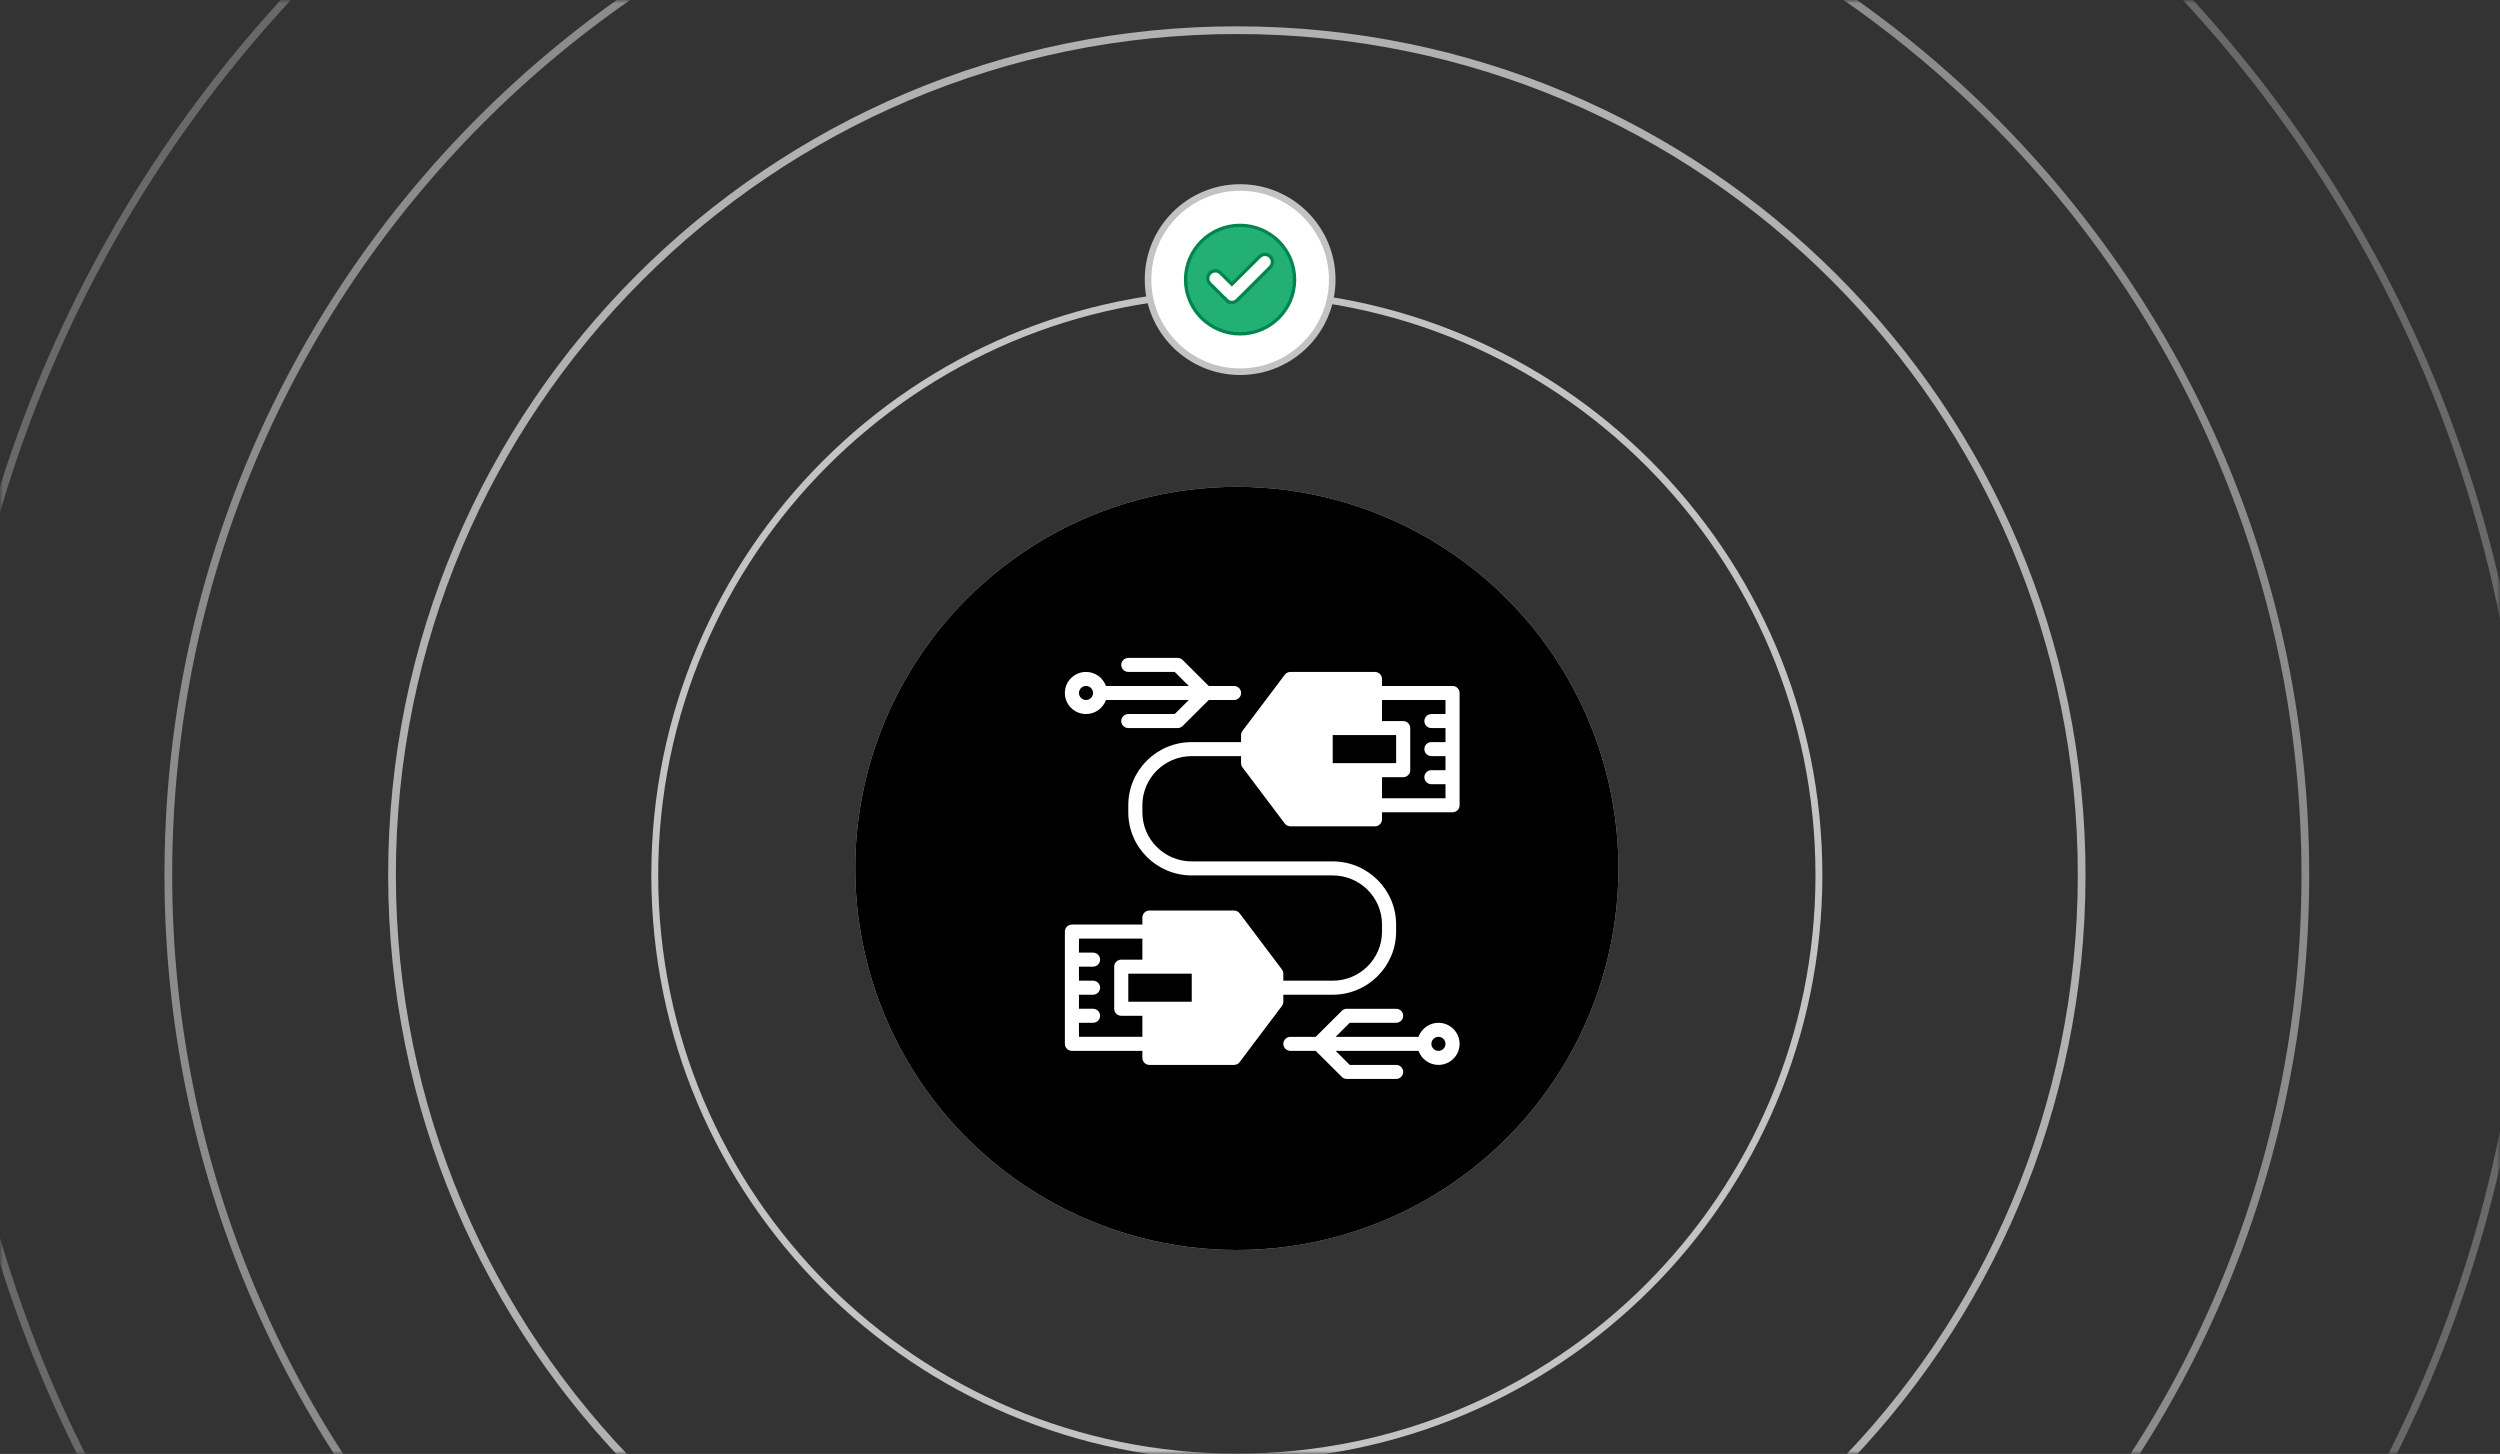 <svg xmlns="http://www.w3.org/2000/svg" width="380" height="221" viewBox="0 0 380 221" fill="none"><rect x="0" y="0" width="380" height="221" fill="#333333" stroke="none"/><mask id="mask0_476_4633" style="mask-type:alpha" maskUnits="userSpaceOnUse" x="0" y="0" width="380" height="221"><rect width="380" height="221" fill="#D9D9D9"></rect></mask><g mask="url(#mask0_476_4633)"><path opacity="0.3" fill-rule="evenodd" clip-rule="evenodd" d="M188 -62.868C296.175 -62.868 383.868 24.825 383.868 133C383.868 241.175 296.175 328.868 188 328.868C79.825 328.868 -7.868 241.175 -7.868 133C-7.868 24.825 79.825 -62.868 188 -62.868ZM188 -64C296.8 -64 385 24.2 385 133C385 241.8 296.8 330 188 330C79.2 330 -9 241.8 -9 133C-9 24.2 79.2 -64 188 -64Z" fill="#E7E7E8"></path><path opacity="0.5" fill-rule="evenodd" clip-rule="evenodd" d="M188 -28.827C277.375 -28.827 349.827 43.625 349.827 133C349.827 222.375 277.375 294.827 188 294.827C98.625 294.827 26.173 222.375 26.173 133C26.173 43.625 98.625 -28.827 188 -28.827ZM188 -30C278.022 -30 351 42.978 351 133C351 223.022 278.022 296 188 296C97.978 296 25 223.022 25 133C25 42.978 97.978 -30 188 -30Z" fill="#E7E7E8"></path><path opacity="0.7" fill-rule="evenodd" clip-rule="evenodd" d="M188 5.173C258.597 5.173 315.827 62.403 315.827 133C315.827 203.597 258.597 260.827 188 260.827C117.403 260.827 60.173 203.597 60.173 133C60.173 62.403 117.403 5.173 188 5.173ZM188 4C259.245 4 317 61.755 317 133C317 204.245 259.245 262 188 262C116.755 262 59 204.245 59 133C59 61.755 116.755 4 188 4Z" fill="#E7E7E8"></path><path opacity="0.8" fill-rule="evenodd" clip-rule="evenodd" d="M188 45.047C236.575 45.047 275.953 84.425 275.953 133C275.953 181.575 236.575 220.953 188 220.953C139.425 220.953 100.047 181.575 100.047 133C100.047 84.425 139.425 45.047 188 45.047ZM188 44C237.153 44 277 83.847 277 133C277 182.153 237.153 222 188 222C138.847 222 99 182.153 99 133C99 83.847 138.847 44 188 44Z" fill="#E7E7E8"></path></g><circle cx="188" cy="132" r="58" fill="#DCD8FF"></circle><circle cx="188" cy="132" r="54" fill="white"></circle><circle cx="188" cy="132" r="58" fill="black"></circle><circle cx="188.5" cy="42.5" r="14" fill="white" stroke="#C3C3C3"></circle><path d="M188.49 34.25C193.067 34.25 196.778 37.946 196.778 42.5C196.778 47.054 193.067 50.75 188.49 50.75C183.914 50.75 180.203 47.053 180.203 42.5C180.203 37.947 183.914 34.25 188.49 34.25ZM192.99 38.932C192.568 38.586 191.974 38.587 191.551 38.932L191.463 39.012L187.245 43.21L185.536 41.508C185.111 41.085 184.462 41.059 184.009 41.429L183.921 41.508C183.495 41.931 183.469 42.581 183.841 43.032L183.921 43.12L186.446 45.635V45.634C186.659 45.863 186.956 45.972 187.245 45.973C187.511 45.973 187.769 45.868 187.965 45.707L188.045 45.635V45.634L193.061 40.623C193.485 40.2 193.512 39.555 193.158 39.103L193.083 39.016L193.078 39.012L192.99 38.932Z" fill="#22B074" stroke="#00854D" stroke-width="0.5"></path><path fill-rule="evenodd" clip-rule="evenodd" d="M168.104 106.4C167.663 107.642 166.472 108.534 165.073 108.534C163.3 108.534 161.859 107.1 161.859 105.334C161.859 103.568 163.3 102.134 165.073 102.134C166.472 102.134 167.662 103.025 168.104 104.267H180.7L178.557 102.133H171.502C170.91 102.133 170.43 101.655 170.43 101.067C170.43 100.478 170.91 100 171.502 100H179.001C179.285 100 179.558 100.112 179.758 100.313L183.73 104.267H187.575C188.166 104.267 188.646 104.744 188.646 105.333C188.646 105.922 188.166 106.4 187.575 106.4H183.729L179.758 110.353C179.557 110.554 179.285 110.666 179 110.666H171.5C170.909 110.666 170.43 110.188 170.43 109.599C170.43 109.01 170.909 108.533 171.5 108.533H178.556L180.699 106.4H168.104ZM210.067 109.601H213.286C213.877 109.601 214.357 110.078 214.357 110.667V117.067C214.357 117.656 213.877 118.134 213.286 118.134H210.067V121.333H219.715V119.2H217.571C216.98 119.2 216.5 118.722 216.5 118.133C216.5 117.544 216.98 117.066 217.571 117.066H219.715V114.933H217.571C216.98 114.933 216.5 114.455 216.5 113.866C216.5 113.278 216.98 112.8 217.571 112.8H219.715V110.666H217.571C216.98 110.666 216.5 110.189 216.5 109.6C216.5 109.011 216.98 108.533 217.571 108.533H219.715V106.4H210.067V109.601ZM210.067 123.466V124.534C210.067 125.123 209.588 125.601 208.996 125.601H196.14C195.803 125.601 195.485 125.443 195.283 125.174L188.855 116.641C188.716 116.456 188.641 116.231 188.641 116.001V114.933H181.142C177 114.933 173.642 118.276 173.642 122.399V123.466C173.642 127.589 177 130.933 181.142 130.933H202.568C207.893 130.933 212.21 135.23 212.21 140.532V141.599C212.21 146.901 207.893 151.198 202.568 151.198H195.067V152.266C195.067 152.496 194.992 152.721 194.853 152.906L188.425 161.439C188.223 161.708 187.906 161.865 187.568 161.865H174.712C174.121 161.865 173.641 161.388 173.641 160.799V159.732H162.931C162.339 159.732 161.859 159.254 161.859 158.665V141.599C161.859 141.01 162.339 140.532 162.931 140.532H173.641V139.466C173.641 138.877 174.121 138.399 174.712 138.399H187.568C187.906 138.399 188.223 138.557 188.425 138.826L194.853 147.359C194.992 147.544 195.067 147.769 195.067 147.999V149.065H202.568C206.71 149.065 210.068 145.722 210.068 141.599V140.532C210.068 136.409 206.71 133.065 202.568 133.065H181.142C175.817 133.065 171.5 128.768 171.5 123.466V122.399C171.5 117.097 175.817 112.8 181.142 112.8H188.641V111.734C188.641 111.504 188.716 111.279 188.855 111.095L195.283 102.561C195.485 102.293 195.803 102.135 196.14 102.135H208.996C209.588 102.135 210.067 102.613 210.067 103.201V104.267H220.786C221.378 104.267 221.858 104.744 221.858 105.333V122.399C221.858 122.988 221.378 123.466 220.786 123.466H210.067ZM173.641 154.399V157.598H164.002V155.465H166.144C166.735 155.465 167.215 154.987 167.215 154.399C167.215 153.81 166.735 153.332 166.144 153.332H164.002V151.199H166.144C166.735 151.199 167.215 150.721 167.215 150.132C167.215 149.543 166.735 149.065 166.144 149.065H164.002V146.932H166.144C166.735 146.932 167.215 146.454 167.215 145.865C167.215 145.277 166.735 144.799 166.144 144.799H164.002V142.665H173.641V145.866H170.431C169.839 145.866 169.359 146.344 169.359 146.933V153.333C169.359 153.922 169.839 154.399 170.431 154.399H173.641ZM181.144 147.999V152.266H171.502V147.999H181.144ZM202.572 111.734H212.214V116H202.572V111.734ZM196.142 159.732H199.986L203.958 163.686C204.159 163.887 204.431 163.999 204.716 163.999H212.216C212.807 163.999 213.286 163.521 213.286 162.932C213.286 162.343 212.807 161.866 212.216 161.866H205.16L203.016 159.732H215.613C216.054 160.974 217.245 161.866 218.644 161.866C220.418 161.866 221.858 160.432 221.858 158.666C221.858 156.9 220.418 155.466 218.644 155.466C217.246 155.466 216.055 156.357 215.613 157.599H203.017L205.159 155.466H212.215C212.806 155.466 213.287 154.988 213.287 154.4C213.287 153.811 212.806 153.333 212.215 153.333H204.716C204.431 153.333 204.159 153.445 203.958 153.646L199.988 157.599H196.142C195.55 157.599 195.07 158.076 195.07 158.665C195.07 159.254 195.55 159.732 196.142 159.732ZM218.644 157.599C219.235 157.599 219.715 158.077 219.715 158.666C219.715 159.254 219.235 159.732 218.644 159.732C218.052 159.732 217.572 159.254 217.572 158.666C217.572 158.077 218.052 157.599 218.644 157.599ZM166.145 105.334C166.145 104.745 165.665 104.267 165.073 104.267C164.482 104.267 164.002 104.745 164.002 105.334C164.002 105.922 164.482 106.4 165.073 106.4C165.665 106.4 166.145 105.922 166.145 105.334Z" fill="white"></path></svg>
